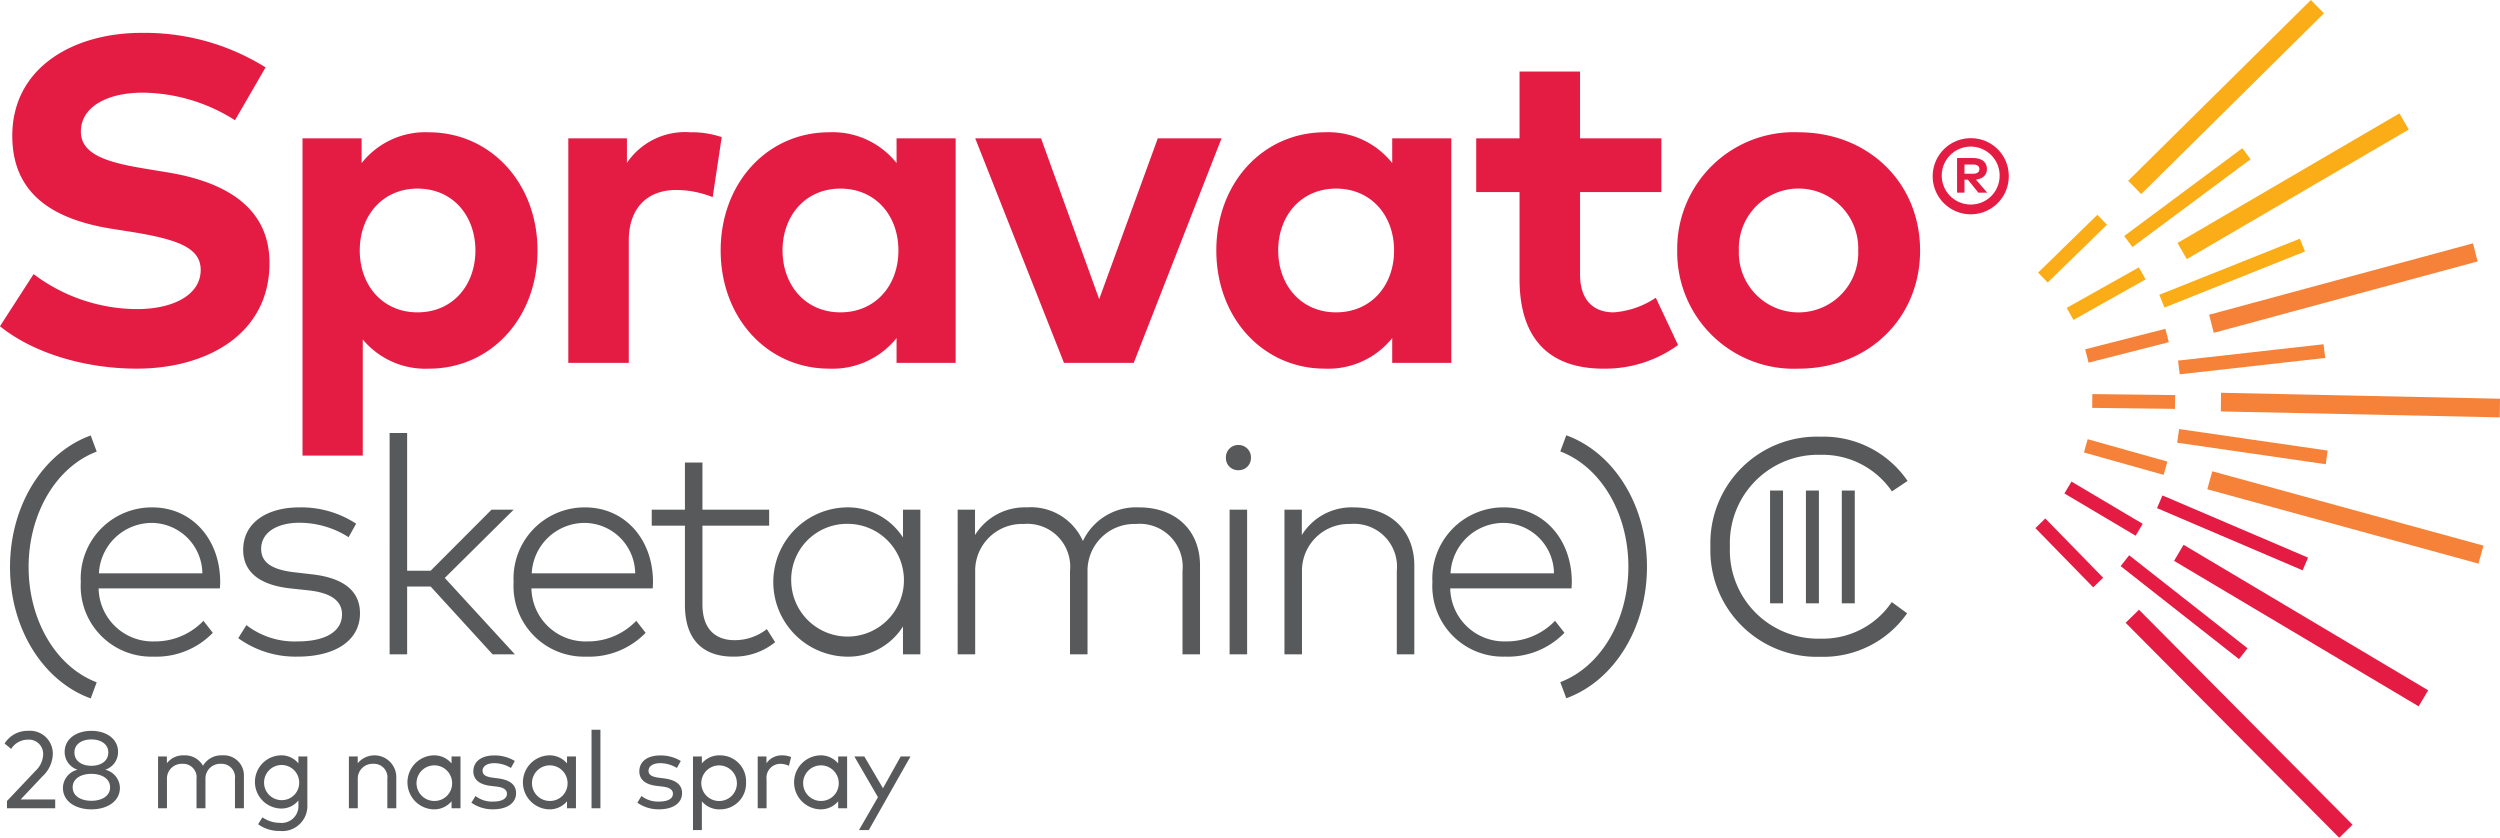<svg id="Layer_1" data-name="Layer 1" xmlns="http://www.w3.org/2000/svg" width="214.055" height="71.732" viewBox="0 0 214.055 71.732"><defs><style>.cls-1{fill:#e41c43;}.cls-2{fill:#f58238;}.cls-3{fill:#fbad18;}.cls-4{fill:#58595b;}</style></defs><path id="Red_Spray" data-name="Red Spray" class="cls-1" d="M208.127,61.157l.813-1.375L188.134,47.406l-.136-.081L187.185,48.7,207.991,61.076ZM186.336,43.161l12.32,5.262-.465,1.086-.146-.062-12.32-5.262.465-1.086Zm6.407,13.953L182.61,49.15l.729-.929,10.134,7.963Zm-8.85-10.567-6.097-3.618.605-1.016,6.097,3.618Zm-7.734-1.477,4.951,5.073-.847.825-4.951-5.072Zm8.02,7.814-1.142,1.118L201.325,72.41l1.142-1.118Z" transform="translate(-1.037 -0.678)"/><path id="Orange_Spray" data-name="Orange Spray" class="cls-2" d="M213.677,47.398,190.458,41.03l-.429,1.539,23.218,6.368Zm1.415-12.581-23.886-.508-.018,1.597,23.886.508Zm-27.474,2.598,12.719,1.842-.167,1.169-12.719-1.842Zm-.092-5.862,12.459-1.4.143,1.173-12.459,1.4Zm-.264,4.133-7.089-.085.015-1.181,7.089.085Zm-.97,5.651-6.824-1.916.319-1.137L186.612,40.2Zm.442-11.36-6.867,1.752-.293-1.144,6.868-1.752Zm26.044-8.466-22.591,6.115.396,1.55,22.591-6.115Z" transform="translate(-1.037 -0.678)"/><path id="Yellow_Spray" data-name="Yellow Spray" class="cls-3" d="M187.476,21.481l.798,1.384,19.005-11.097-.798-1.384Zm-3.856.35-.708-.944,10.117-7.521.709.945Zm-.367-5.675,1.118,1.142L200.016,1.82,198.898.678Zm3.108,10.856-.44-1.096,12.034-4.802.44,1.096Zm-5.748-7.94.825.847-5.073,4.951-.825-.847Zm3.558,4.496.579,1.032-6.181,3.47-.579-1.032Z" transform="translate(-1.037 -0.678)"/><path id="Esketamine" class="cls-4" d="M3.487,49.228c0,4.54,2.329,8.541,5.83,9.87l-.513,1.381c-4.066-1.474-6.909-5.961-6.909-11.251s2.842-9.791,6.909-11.264l.513,1.381C5.816,40.674,3.487,44.688,3.487,49.228Zm16.403,1.21c0,.224-.013.421-.026.619H9.481a4.628,4.628,0,0,0,4.79,4.54,5.723,5.723,0,0,0,4.185-1.764l.803,1.027a6.724,6.724,0,0,1-5.08,2.04,6.04,6.04,0,0,1-6.224-6.382,6.083,6.083,0,0,1,6.132-6.396C17.39,44.122,19.851,46.74,19.89,50.438ZM9.507,49.767h8.856A4.364,4.364,0,0,0,14.06,45.451,4.54,4.54,0,0,0,9.507,49.767Zm17.182-4.33c-1.934,0-3.29.829-3.29,2.237,0,1.158.908,1.776,2.816,2l1.579.184c2.592.303,4.066,1.369,4.066,3.33,0,2.355-2.145,3.711-5.33,3.711a8.355,8.355,0,0,1-5.093-1.579l.698-1.119a6.739,6.739,0,0,0,4.408,1.395c2.237,0,3.777-.776,3.777-2.316,0-1.158-.947-1.842-2.855-2.053l-1.593-.171c-2.803-.316-4.014-1.54-4.014-3.303,0-2.263,1.961-3.632,4.816-3.632a8.6,8.6,0,0,1,4.856,1.395l-.645,1.158A7.824,7.824,0,0,0,26.689,45.438Zm11.222,4.106,5.211-5.224h1.895L39.121,50.162l6.001,6.54H43.214l-5.303-5.803H35.897v5.803h-1.5V37.752h1.5V49.543Zm19.038.895c0,.224-.013.421-.026.619H46.54a4.628,4.628,0,0,0,4.79,4.54,5.722,5.722,0,0,0,4.185-1.764l.803,1.027a6.723,6.723,0,0,1-5.08,2.04,6.04,6.04,0,0,1-6.225-6.382,6.083,6.083,0,0,1,6.132-6.396C54.449,44.122,56.909,46.74,56.949,50.438ZM46.566,49.767h8.856a4.364,4.364,0,0,0-4.303-4.316A4.54,4.54,0,0,0,46.566,49.767Zm14.616-4.08v6.751c0,2.092,1.105,3.053,2.75,3.053a4.464,4.464,0,0,0,2.764-.948l.71,1.119A5.556,5.556,0,0,1,63.814,56.9c-2.579,0-4.132-1.435-4.132-4.435V45.687H56.84V44.319h2.842v-4.04h1.5v4.04h5.711v1.368Zm17.17,11.014V54.32A5.55,5.55,0,0,1,73.444,56.9a6.392,6.392,0,0,1,0-12.778,5.607,5.607,0,0,1,4.909,2.579V44.319h1.487V56.702Zm-9.567-6.185A4.826,4.826,0,1,0,73.615,45.53,4.778,4.778,0,0,0,68.785,50.517Zm35-1.408v7.593h-1.5V49.57a3.678,3.678,0,0,0-3.987-4.027,4.007,4.007,0,0,0-4.145,4.106v7.053h-1.5V49.57a3.668,3.668,0,0,0-3.974-4.027,4.007,4.007,0,0,0-4.145,4.106v7.053h-1.5V44.319H84.52V46.49a5,5,0,0,1,4.422-2.369,4.866,4.866,0,0,1,4.816,2.882,5.03,5.03,0,0,1,4.803-2.882C101.666,44.122,103.785,46.043,103.785,49.109Zm4.362-9.238a1.041,1.041,0,0,1-1.079,1.066,1.03,1.03,0,0,1-1.066-1.066,1.052,1.052,0,0,1,1.066-1.092A1.062,1.062,0,0,1,108.147,39.871Zm-1.829,16.831V44.319h1.5V56.702Zm15.816-7.593v7.593h-1.5V49.57a3.668,3.668,0,0,0-3.974-4.027,4.007,4.007,0,0,0-4.145,4.106v7.053h-1.5V44.319h1.487V46.49a5,5,0,0,1,4.422-2.369C120.028,44.122,122.134,46.043,122.134,49.109Zm13.485,1.329c0,.224-.013.421-.026.619H125.209a4.628,4.628,0,0,0,4.79,4.54,5.723,5.723,0,0,0,4.185-1.764l.803,1.027a6.724,6.724,0,0,1-5.08,2.04,6.04,6.04,0,0,1-6.224-6.382,6.083,6.083,0,0,1,6.132-6.396C133.118,44.122,135.579,46.74,135.618,50.438Zm-10.383-.671h8.856a4.364,4.364,0,0,0-4.303-4.316A4.54,4.54,0,0,0,125.235,49.767Zm15.226-.566c0-4.54-2.329-8.541-5.83-9.87l.513-1.381c4.066,1.474,6.909,5.961,6.909,11.251s-2.842,9.791-6.909,11.264l-.513-1.381C138.132,57.755,140.462,53.741,140.462,49.201Zm23.907-7.343-1.342.895a7.19,7.19,0,0,0-6.106-3.132,7.556,7.556,0,0,0-7.764,7.869A7.556,7.556,0,0,0,156.92,55.36a7.121,7.121,0,0,0,6.093-3.132l1.316.961a8.744,8.744,0,0,1-7.409,3.724,9.129,9.129,0,0,1-9.435-9.422,9.129,9.129,0,0,1,9.435-9.422A8.703,8.703,0,0,1,164.368,41.858ZM152.593,52.339V42.678h1.111v9.661Zm3.071,0V42.678h1.111v9.661Zm3.071,0V42.678h1.111v9.661Z" transform="translate(-1.037 -0.678)"/><path id="Spravato" class="cls-1" d="M13.279,8.611c-3.095,0-5.318,1.23-5.318,3.333,0,2.024,2.401,2.679,5.734,3.215l1.567.258c4.98.794,8.85,2.957,8.85,7.778,0,6.112-5.397,9.048-11.37,9.048-4.226,0-8.73-1.23-11.707-3.631L3.914,24.148a14.796,14.796,0,0,0,8.85,2.996c3.095,0,5.457-1.21,5.457-3.353,0-1.925-2.024-2.619-5.893-3.254l-1.766-.278c-4.901-.794-8.473-2.917-8.473-7.957,0-5.794,5.159-8.81,11.072-8.81A19.545,19.545,0,0,1,23.776,6.448l-2.619,4.524A14.986,14.986,0,0,0,13.279,8.611Zm33.78,13.513c0,5.774-3.988,10.12-9.306,10.12a6.976,6.976,0,0,1-5.655-2.5v9.941H26.939V12.52h5.06v2.123a6.943,6.943,0,0,1,5.734-2.639C43.031,12.004,47.059,16.349,47.059,22.123Zm-15.219,0c0,3.036,2.004,5.298,4.941,5.298,3.056,0,4.961-2.361,4.961-5.298s-1.905-5.298-4.961-5.298C33.844,16.826,31.84,19.087,31.84,22.123Zm30.992-9.703L62.057,17.56a8.409,8.409,0,0,0-3.135-.615c-2.381,0-4.048,1.468-4.048,4.326V31.747H49.696V12.52h5.02V14.623a6.003,6.003,0,0,1,5.417-2.619A7.869,7.869,0,0,1,62.831,12.421Zm14.97,19.326v-2.123a7.027,7.027,0,0,1-5.754,2.619c-5.318,0-9.306-4.346-9.306-10.12s3.988-10.12,9.306-10.12a6.983,6.983,0,0,1,5.754,2.639V12.52h5.06V31.747Zm-9.762-9.623c0,2.937,1.925,5.298,4.96,5.298,2.957,0,4.961-2.262,4.961-5.298s-2.004-5.298-4.961-5.298C69.964,16.826,68.039,19.187,68.039,22.123Zm24.096,9.623-7.6-19.227h5.635l4.98,13.771,5.02-13.771h5.457l-7.52,19.227Zm28.105,0v-2.123a7.027,7.027,0,0,1-5.754,2.619c-5.318,0-9.306-4.346-9.306-10.12s3.989-10.12,9.306-10.12a6.983,6.983,0,0,1,5.754,2.639V12.52h5.06V31.747Zm-9.762-9.623c0,2.937,1.925,5.298,4.96,5.298,2.957,0,4.961-2.262,4.961-5.298s-2.004-5.298-4.961-5.298C112.403,16.826,110.478,19.187,110.478,22.123Zm25.843-5v7.024c0,2.381,1.29,3.274,2.877,3.274a7.444,7.444,0,0,0,3.611-1.25l1.905,4.048a10.644,10.644,0,0,1-6.369,2.024c-4.782,0-7.203-2.679-7.203-7.679V17.123h-3.71V12.52h3.71V6.805h5.179V12.52h6.965v4.604Zm29.117,5c0,5.794-4.425,10.12-10.417,10.12a9.978,9.978,0,0,1-10.378-10.12,9.978,9.978,0,0,1,10.378-10.12C161.013,12.004,165.438,16.329,165.438,22.123Zm-15.517,0a5.113,5.113,0,1,0,10.219,0,5.113,5.113,0,1,0-10.219,0Zm23.11-6.421a3.258,3.258,0,1,1-3.245-3.192A3.232,3.232,0,0,1,173.031,15.703Zm-.782,0a2.479,2.479,0,1,0-2.463,2.486A2.458,2.458,0,0,0,172.249,15.703Zm-1.088-.548c0,.493-.344.829-.946.899l.97,1.118h-.759l-.899-1.111h-.289v1.111h-.634V14.209h1.369C170.732,14.209,171.161,14.568,171.161,15.155Zm-1.923.399h.727c.336,0,.548-.125.548-.399,0-.259-.211-.391-.548-.391h-.727Z" transform="translate(-1.037 -0.678)"/><path class="cls-4" d="M1.635,69.261l2.442-2.582a1.999,1.999,0,0,0,.654-1.387,1.219,1.219,0,0,0-1.303-1.283,1.679,1.679,0,0,0-1.434.793L1.43,64.341a2.316,2.316,0,0,1,2.022-1.088,1.955,1.955,0,0,1,2.106,2.045,2.687,2.687,0,0,1-.874,1.84L2.803,69.13h2.96v.752H1.635Z" transform="translate(-1.037 -0.678)"/><path class="cls-4" d="M11.304,68.132c0,1.172-1.102,1.844-2.442,1.844-1.345,0-2.437-.672-2.437-1.844A1.628,1.628,0,0,1,7.68,66.582,1.586,1.586,0,0,1,6.574,65.064c0-1.145,1.027-1.81,2.288-1.81,1.256,0,2.284.666,2.284,1.81a1.588,1.588,0,0,1-1.102,1.518A1.633,1.633,0,0,1,11.304,68.132Zm-.841-.043c0-.752-.728-1.152-1.602-1.152-.882,0-1.601.4-1.601,1.152,0,.758.719,1.154,1.601,1.154C9.735,69.244,10.463,68.847,10.463,68.089ZM7.41,65.101c0,.758.653,1.145,1.452,1.145.794,0,1.448-.387,1.448-1.145,0-.723-.654-1.111-1.448-1.111C8.063,63.99,7.41,64.379,7.41,65.101Z" transform="translate(-1.037 -0.678)"/><path class="cls-4" d="M21.921,67.129v2.754h-.766V67.375a1.152,1.152,0,0,0-1.218-1.297,1.257,1.257,0,0,0-1.308,1.316v2.488h-.766V67.375a1.152,1.152,0,0,0-1.219-1.297,1.26,1.26,0,0,0-1.312,1.316v2.488h-.761V65.447h.756v.58a1.739,1.739,0,0,1,1.452-.674,1.769,1.769,0,0,1,1.639.893,1.799,1.799,0,0,1,1.653-.893A1.72,1.72,0,0,1,21.921,67.129Z" transform="translate(-1.037 -0.678)"/><path class="cls-4" d="M27.353,65.447v4.127a2.144,2.144,0,0,1-2.358,2.252,3.094,3.094,0,0,1-1.858-.574l.369-.594a2.625,2.625,0,0,0,1.489.473,1.438,1.438,0,0,0,1.592-1.524v-.393a1.857,1.857,0,0,1-1.527.691,2.278,2.278,0,0,1,0-4.553,1.863,1.863,0,0,1,1.527.691v-.598Zm-.7,2.182A1.504,1.504,0,1,0,25.15,69.187,1.483,1.483,0,0,0,26.653,67.629Z" transform="translate(-1.037 -0.678)"/><path class="cls-4" d="M34.968,67.129v2.754h-.766V67.375a1.152,1.152,0,0,0-1.219-1.297,1.26,1.26,0,0,0-1.312,1.316v2.488h-.761V65.447h.756v.58a1.867,1.867,0,0,1,3.301,1.102Z" transform="translate(-1.037 -0.678)"/><path class="cls-4" d="M40.466,65.447v4.436H39.7v-.598a1.94,1.94,0,0,1-1.569.691,2.314,2.314,0,0,1,0-4.623,1.939,1.939,0,0,1,1.569.691v-.598Zm-.719,2.219a1.524,1.524,0,1,0-1.522,1.592A1.508,1.508,0,0,0,39.747,67.666Z" transform="translate(-1.037 -0.678)"/><path class="cls-4" d="M41.398,69.406l.35-.574a2.295,2.295,0,0,0,1.518.477c.729,0,1.177-.238,1.177-.672,0-.332-.29-.541-.892-.611l-.514-.061c-.99-.117-1.471-.57-1.471-1.242,0-.85.701-1.363,1.779-1.363a3.298,3.298,0,0,1,1.77.476l-.332.598a2.763,2.763,0,0,0-1.429-.412c-.607,0-1,.258-1,.658,0,.355.322.514.859.584l.509.066c.948.131,1.503.521,1.503,1.256,0,.844-.756,1.387-1.966,1.387A3.142,3.142,0,0,1,41.398,69.406Z" transform="translate(-1.037 -0.678)"/><path class="cls-4" d="M50.352,65.447v4.436H49.586v-.598a1.939,1.939,0,0,1-1.569.691,2.314,2.314,0,0,1,0-4.623,1.939,1.939,0,0,1,1.569.691v-.598Zm-.719,2.219a1.524,1.524,0,1,0-1.522,1.592A1.508,1.508,0,0,0,49.633,67.666Z" transform="translate(-1.037 -0.678)"/><path class="cls-4" d="M51.685,63.16h.761v6.723h-.761Z" transform="translate(-1.037 -0.678)"/><path class="cls-4" d="M55.61,69.406l.35-.574a2.295,2.295,0,0,0,1.518.477c.729,0,1.177-.238,1.177-.672,0-.332-.29-.541-.892-.611l-.514-.061c-.99-.117-1.471-.57-1.471-1.242,0-.85.701-1.363,1.779-1.363a3.298,3.298,0,0,1,1.77.476l-.332.598a2.763,2.763,0,0,0-1.429-.412c-.607,0-1,.258-1,.658,0,.355.322.514.859.584l.509.066c.948.131,1.503.521,1.503,1.256,0,.844-.756,1.387-1.966,1.387A3.142,3.142,0,0,1,55.61,69.406Z" transform="translate(-1.037 -0.678)"/><path class="cls-4" d="M64.915,67.666a2.216,2.216,0,0,1-2.218,2.311,1.953,1.953,0,0,1-1.564-.686v2.461h-.761V65.447h.761v.594a1.948,1.948,0,0,1,1.564-.688A2.218,2.218,0,0,1,64.915,67.666Zm-.785,0a1.524,1.524,0,1,0-1.522,1.596A1.515,1.515,0,0,0,64.13,67.666Z" transform="translate(-1.037 -0.678)"/><path class="cls-4" d="M68.773,65.498l-.186.752a1.747,1.747,0,0,0-.761-.172,1.187,1.187,0,0,0-1.153,1.336v2.469h-.761V65.447h.752v.58a1.569,1.569,0,0,1,1.298-.674A2.011,2.011,0,0,1,68.773,65.498Z" transform="translate(-1.037 -0.678)"/><path class="cls-4" d="M73.569,65.447v4.436h-.766v-.598a1.939,1.939,0,0,1-1.569.691,2.314,2.314,0,0,1,0-4.623,1.939,1.939,0,0,1,1.569.691v-.598ZM72.85,67.666a1.524,1.524,0,1,0-1.522,1.592A1.508,1.508,0,0,0,72.85,67.666Z" transform="translate(-1.037 -0.678)"/><path class="cls-4" d="M78.997,65.447l-3.572,6.305h-.84l1.625-2.816-2.022-3.488h.855L76.639,68.17l1.517-2.723Z" transform="translate(-1.037 -0.678)"/></svg>